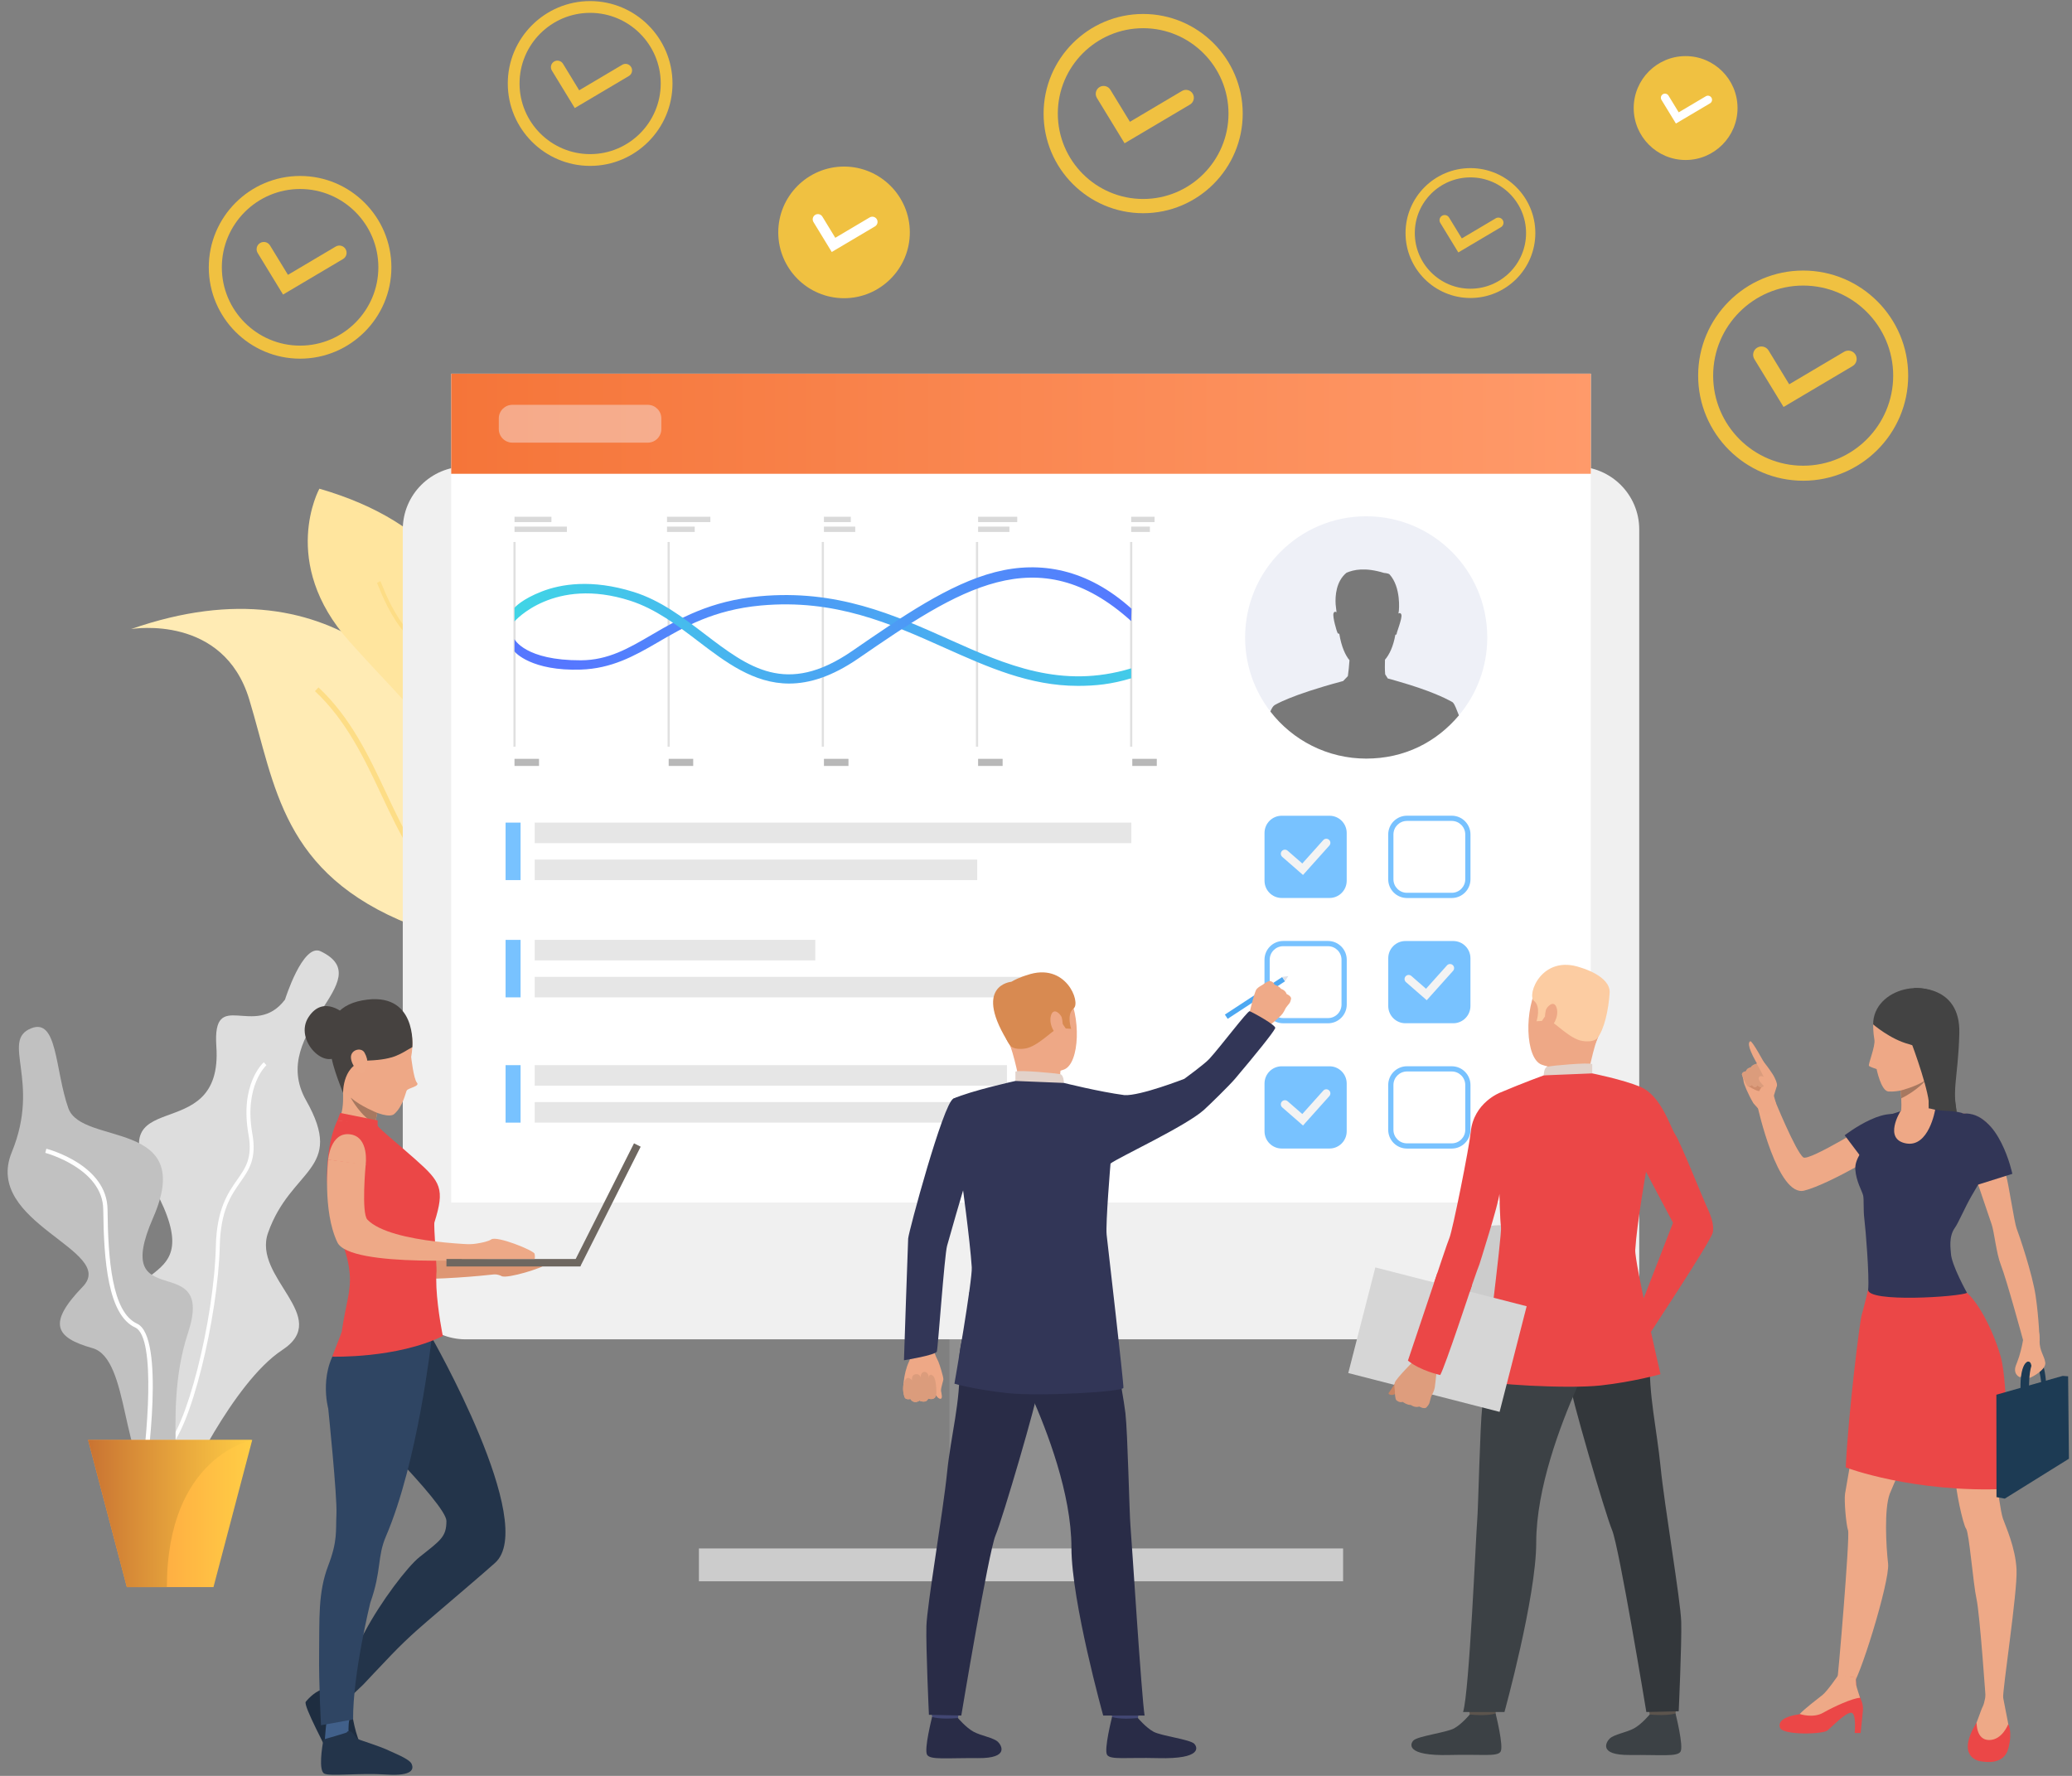 <svg width="630" height="540" viewBox="0 0 630 540" fill="none" xmlns="http://www.w3.org/2000/svg">
<rect x="0" y="0" width="630" height="540" fill="#808080" stroke="none"/>
<path d="M147.522 241.29C155.367 258.419 159.773 274.627 153.998 281.856C153.655 282.284 153.284 282.674 152.882 283.033C148.433 286.955 139.684 287.042 124.911 281.204C85.597 265.664 83.732 238.847 75.778 212.658C67.94 186.796 40.558 191.167 39.859 191.283C103.659 169.043 134.215 212.252 147.522 241.29Z" fill="#FFEBB4"/>
<path d="M153.998 281.856C153.655 282.284 153.284 282.674 152.882 283.033C145.496 278.58 131.356 269.142 124.689 258.547C121.543 253.545 118.903 247.923 116.099 241.977C110.811 230.726 105.33 219.091 95.767 210.168L96.834 209.017C106.615 218.152 112.152 229.921 117.512 241.309C120.29 247.215 122.912 252.794 126.015 257.711C132.516 268.047 146.802 277.523 154.001 281.856H153.998Z" fill="#FDDD86"/>
<path d="M140.691 248.288C140.229 249.427 139.93 250.073 139.896 250.145C139.774 249.515 139.659 248.891 139.537 248.288C134.293 221.397 127.28 218.589 106.25 195.067C84.745 171.009 97.111 148.598 97.111 148.598C169.158 169.427 145.583 236.267 140.688 248.288H140.691Z" fill="#FFE59E"/>
<path d="M140.691 248.288C140.229 249.427 139.93 250.073 139.896 250.145C139.774 249.514 139.659 248.89 139.537 248.288C141.869 225.041 127.857 197.763 123.452 192.871C118.896 187.801 116.087 180.831 115.027 178.204C114.849 177.767 114.681 177.352 114.628 177.255L115.644 176.681C115.735 176.84 115.85 177.127 116.109 177.767C117.144 180.341 119.903 187.171 124.322 192.081C129.903 198.29 142.83 225.696 140.688 248.285L140.691 248.288Z" fill="#FDDD86"/>
<path d="M542.301 123.753L533.421 109.205C532.692 108.013 533.069 106.453 534.26 105.726C535.451 104.999 537.01 105.373 537.737 106.565L544.016 116.852L560.71 106.964C561.913 106.253 563.463 106.649 564.174 107.854C564.885 109.058 564.489 110.609 563.285 111.32L542.298 123.75L542.301 123.753Z" fill="#F0C141"/>
<path d="M548.263 146.177C530.656 146.177 516.329 131.843 516.329 114.222C516.329 96.6 530.653 82.267 548.263 82.267C565.873 82.267 580.194 96.6 580.194 114.222C580.194 131.843 565.87 146.177 548.263 146.177ZM548.263 86.834C533.169 86.834 520.89 99.121 520.89 114.222C520.89 129.322 533.169 141.609 548.263 141.609C563.357 141.609 575.632 129.322 575.632 114.222C575.632 99.121 563.354 86.834 548.263 86.834Z" fill="#F0C141"/>
<path d="M443.406 76.757L437.919 67.768C437.47 67.032 437.7 66.067 438.439 65.618C439.175 65.169 440.139 65.4 440.588 66.136L444.469 72.495L454.784 66.386C455.526 65.946 456.486 66.192 456.926 66.935C457.365 67.677 457.119 68.638 456.377 69.078L443.409 76.76L443.406 76.757Z" fill="#F0C141"/>
<path d="M447.092 90.613C436.21 90.613 427.358 81.755 427.358 70.866C427.358 59.977 436.21 51.12 447.092 51.12C457.973 51.12 466.825 59.977 466.825 70.866C466.825 81.755 457.973 90.613 447.092 90.613ZM447.092 53.94C437.766 53.94 430.177 61.534 430.177 70.866C430.177 80.198 437.766 87.792 447.092 87.792C456.417 87.792 464.007 80.198 464.007 70.866C464.007 61.534 456.417 53.94 447.092 53.94Z" fill="#F0C141"/>
<path d="M341.933 43.572L333.514 29.782C332.825 28.653 333.18 27.174 334.309 26.484C335.438 25.795 336.916 26.15 337.605 27.28L343.557 37.033L359.381 27.66C360.522 26.986 361.99 27.364 362.664 28.503C363.337 29.645 362.96 31.114 361.822 31.788L341.929 43.569L341.933 43.572Z" fill="#F0C141"/>
<path d="M347.582 64.832C330.892 64.832 317.31 51.244 317.31 34.54C317.31 17.835 330.889 4.248 347.582 4.248C364.276 4.248 377.854 17.835 377.854 34.54C377.854 51.244 364.276 64.832 347.582 64.832ZM347.582 8.575C333.274 8.575 321.635 20.222 321.635 34.54C321.635 48.858 333.274 60.505 347.582 60.505C361.891 60.505 373.53 48.858 373.53 34.54C373.53 20.222 361.891 8.575 347.582 8.575Z" fill="#F0C141"/>
<circle cx="256.5" cy="70.5" r="18.5" fill="#F0C141"/>
<path d="M252.899 76.629L247.337 67.515C246.882 66.766 247.116 65.793 247.864 65.334C248.609 64.879 249.585 65.113 250.043 65.862L253.975 72.304L264.433 66.111C265.187 65.665 266.157 65.915 266.603 66.666C267.049 67.418 266.799 68.392 266.045 68.838L252.899 76.622V76.629Z" fill="white"/>
<path d="M256.635 90.678C245.603 90.678 236.633 81.699 236.633 70.663C236.633 59.628 245.607 50.648 256.635 50.648C267.663 50.648 276.636 59.628 276.636 70.663C276.636 81.699 267.663 90.678 256.635 90.678ZM256.635 53.503C247.181 53.503 239.489 61.2 239.489 70.66C239.489 80.12 247.181 87.817 256.635 87.817C266.088 87.817 273.78 80.12 273.78 70.66C273.78 61.2 266.088 53.503 256.635 53.503Z" fill="#F0C141"/>
<path d="M174.76 32.858L167.798 21.451C167.227 20.515 167.521 19.296 168.456 18.724C169.391 18.154 170.61 18.45 171.181 19.383L176.104 27.451L189.193 19.698C190.135 19.14 191.351 19.451 191.909 20.394C192.467 21.336 192.155 22.553 191.214 23.111L174.757 32.858H174.76Z" fill="#F0C141"/>
<path d="M179.434 50.443C165.628 50.443 154.394 39.201 154.394 25.386C154.394 11.57 165.628 0.329 179.434 0.329C193.241 0.329 204.475 11.57 204.475 25.386C204.475 39.201 193.241 50.443 179.434 50.443ZM179.434 3.908C167.599 3.908 157.97 13.542 157.97 25.386C157.97 37.229 167.599 46.864 179.434 46.864C191.27 46.864 200.898 37.229 200.898 25.386C200.898 13.542 191.27 3.908 179.434 3.908Z" fill="#F0C141"/>
<path d="M86.064 89.567L78.344 76.922C77.711 75.886 78.038 74.532 79.074 73.899C80.109 73.265 81.462 73.593 82.095 74.629L87.555 83.571L102.065 74.975C103.11 74.357 104.46 74.701 105.077 75.749C105.695 76.794 105.349 78.145 104.304 78.763L86.061 89.567H86.064Z" fill="#F0C141"/>
<path d="M91.246 109.061C75.94 109.061 63.484 96.6 63.484 81.284C63.484 65.968 75.937 53.506 91.246 53.506C106.555 53.506 119.005 65.968 119.005 81.284C119.005 96.6 106.552 109.061 91.246 109.061ZM91.246 57.472C78.126 57.472 67.45 68.152 67.45 81.284C67.45 94.416 78.123 105.096 91.246 105.096C104.37 105.096 115.042 94.413 115.042 81.284C115.042 68.155 104.366 57.472 91.246 57.472Z" fill="#F0C141"/>
<circle cx="512.5" cy="32.5" r="14.5" fill="#F0C141"/>
<path d="M509.569 37.566L505.179 30.375C504.817 29.785 505.004 29.014 505.594 28.656C506.183 28.297 506.953 28.481 507.312 29.07L510.417 34.156L518.667 29.27C519.263 28.918 520.03 29.114 520.379 29.71C520.731 30.306 520.535 31.074 519.939 31.423L509.566 37.566H509.569Z" fill="white"/>
<path d="M512.519 48.652C503.813 48.652 496.733 41.566 496.733 32.855C496.733 24.144 503.813 17.059 512.519 17.059C521.224 17.059 528.305 24.144 528.305 32.855C528.305 41.566 521.224 48.652 512.519 48.652ZM512.519 19.317C505.057 19.317 498.99 25.392 498.99 32.855C498.99 40.318 505.061 46.393 512.519 46.393C519.977 46.393 526.051 40.318 526.051 32.855C526.051 25.392 519.98 19.317 512.519 19.317Z" fill="#F0C141"/>
<path d="M288.672 475.839H332.211V343.513H288.672V475.839Z" fill="#8F8F8F"/>
<path d="M479.294 407.255L141.589 407.255C131.034 407.255 122.466 398.681 122.466 388.12L122.466 161C122.466 150.439 131.034 141.865 141.589 141.865L479.294 141.865C489.848 141.865 498.416 150.439 498.416 161L498.416 388.12C498.416 398.681 489.848 407.255 479.294 407.255Z" fill="#F0F0F0"/>
<path d="M137.192 365.668L483.693 365.668L483.693 113.626L137.192 113.626L137.192 365.668Z" fill="white"/>
<path d="M137.192 144.067L483.693 144.067V113.626L137.192 113.626V144.067Z" fill="url(#paint0_linear_41_505)"/>
<path d="M441.526 384.697C441.526 391.399 447.909 396.831 455.785 396.831C463.66 396.831 470.043 391.399 470.043 384.697C470.043 377.996 463.657 372.564 455.785 372.564C447.912 372.564 441.526 377.996 441.526 384.697Z" fill="#CCCCCC"/>
<path d="M408.376 470.844H212.506V480.831H408.376V470.844Z" fill="#CCCCCC"/>
<path opacity="0.4" d="M196.951 123.095H155.794C153.512 123.095 151.663 124.946 151.663 127.229V130.464C151.663 132.748 153.512 134.598 155.794 134.598H196.951C199.233 134.598 201.082 132.748 201.082 130.464V127.229C201.082 124.946 199.233 123.095 196.951 123.095Z" fill="#F5F7FF"/>
<path d="M343.99 250.135H162.576V256.375H343.99V250.135Z" fill="#E6E6E6"/>
<path d="M297.131 261.373H162.576V267.613H297.131V261.373Z" fill="#E6E6E6"/>
<path d="M247.892 285.793H162.576V292.033H247.892V285.793Z" fill="#E6E6E6"/>
<path d="M315.854 297.035H162.576V303.275H315.854V297.035Z" fill="#E6E6E6"/>
<path d="M306.166 323.885H162.576V330.125H306.166V323.885Z" fill="#E6E6E6"/>
<path d="M337.917 335.124H162.576V341.364H337.917V335.124Z" fill="#E6E6E6"/>
<path d="M158.282 250.135H153.724V267.613H158.282V250.135Z" fill="#78C2FF"/>
<path d="M158.282 285.793H153.724V303.272H158.282V285.793Z" fill="#78C2FF"/>
<path d="M158.282 323.885H153.724V341.364H158.282V323.885Z" fill="#78C2FF"/>
<path d="M389.712 324.232H404.242C407.126 324.232 409.47 326.575 409.47 329.464V344.003C409.47 346.892 407.129 349.236 404.242 349.236H389.712C386.825 349.236 384.483 346.892 384.483 344.003V329.464C384.483 326.575 386.825 324.232 389.712 324.232Z" fill="#78C2FF"/>
<path d="M396.185 342.241L389.868 336.731C389.35 336.278 389.297 335.492 389.746 334.974C390.198 334.456 390.984 334.403 391.502 334.852L395.97 338.749L402.34 331.639C402.798 331.127 403.584 331.083 404.095 331.542C404.606 332.001 404.65 332.787 404.192 333.299L396.185 342.237V342.241Z" fill="#F3F3F3"/>
<path d="M403.79 311.156H390.167C387.027 311.156 384.474 308.601 384.474 305.459V291.828C384.474 288.686 387.027 286.127 390.167 286.127H403.79C406.929 286.127 409.483 288.683 409.483 291.828V305.459C409.483 308.601 406.929 311.156 403.79 311.156ZM390.164 287.716C387.897 287.716 386.058 289.559 386.058 291.828V305.459C386.058 307.727 387.901 309.571 390.164 309.571H403.786C406.053 309.571 407.893 307.727 407.893 305.459V291.828C407.893 289.559 406.05 287.716 403.786 287.716H390.164Z" fill="#78C2FF"/>
<path d="M441.411 349.248H427.788C424.649 349.248 422.092 346.693 422.092 343.551V329.92C422.092 326.778 424.646 324.223 427.788 324.223H441.411C444.551 324.223 447.104 326.778 447.104 329.92V343.551C447.104 346.693 444.551 349.248 441.411 349.248ZM427.788 325.808C425.522 325.808 423.679 327.652 423.679 329.92V343.551C423.679 345.819 425.522 347.663 427.788 347.663H441.411C443.678 347.663 445.517 345.819 445.517 343.551V329.92C445.517 327.652 443.674 325.808 441.411 325.808H427.788Z" fill="#78C2FF"/>
<path d="M427.333 286.14H441.863C444.75 286.14 447.092 288.483 447.092 291.372V305.911C447.092 308.8 444.75 311.144 441.863 311.144H427.333C424.446 311.144 422.104 308.8 422.104 305.911V291.372C422.104 288.483 424.446 286.14 427.333 286.14Z" fill="#78C2FF"/>
<path d="M433.806 304.148L427.489 298.639C426.972 298.186 426.918 297.4 427.367 296.882C427.82 296.364 428.605 296.311 429.123 296.76L433.591 300.657L439.961 293.547C440.419 293.035 441.205 292.991 441.716 293.45C442.228 293.909 442.271 294.695 441.813 295.207L433.806 304.145V304.148Z" fill="#F3F3F3"/>
<path d="M441.411 273.064H427.788C424.649 273.064 422.092 270.509 422.092 267.367V253.735C422.092 250.594 424.646 248.035 427.788 248.035H441.411C444.551 248.035 447.104 250.59 447.104 253.735V267.367C447.104 270.509 444.551 273.064 441.411 273.064ZM427.788 249.623C425.522 249.623 423.679 251.467 423.679 253.735V267.367C423.679 269.635 425.522 271.479 427.788 271.479H441.411C443.678 271.479 445.517 269.635 445.517 267.367V253.735C445.517 251.467 443.674 249.623 441.411 249.623H427.788Z" fill="#78C2FF"/>
<path d="M389.712 248.048H404.242C407.126 248.048 409.47 250.391 409.47 253.28V267.819C409.47 270.705 407.129 273.052 404.242 273.052H389.712C386.825 273.052 384.483 270.708 384.483 267.819V253.28C384.483 250.391 386.825 248.048 389.712 248.048Z" fill="#78C2FF"/>
<path d="M396.185 266.056L389.868 260.547C389.35 260.094 389.297 259.308 389.746 258.79C390.198 258.272 390.984 258.219 391.502 258.668L395.97 262.565L402.34 255.455C402.798 254.943 403.584 254.899 404.095 255.358C404.606 255.817 404.65 256.603 404.192 257.118L396.185 266.056Z" fill="#F3F3F3"/>
<path d="M97.496 289.266C92.063 286.668 86.656 303.959 86.656 303.959C77.422 316.158 64.522 299.929 65.782 318.165C67.99 350.075 29.049 328.198 47.012 361.513C64.978 394.827 31.148 380.349 42.315 407.212C53.479 434.075 39.01 466.112 55.807 452.946C55.807 452.946 70.597 420.513 85.853 410.479C101.108 400.445 76.713 388.539 81.488 374.911C88.419 355.116 105.122 355.894 93.08 334.621C81.037 313.347 115.961 298.097 97.496 289.266Z" fill="#DDDDDD"/>
<path d="M50.684 441C57.888 435.877 66.318 400.168 66.821 378.899C67.079 368.004 70.263 363.464 73.073 359.459C75.757 355.632 78.077 352.325 76.725 344.735C74.143 330.229 80.932 323.965 81 323.905L80.213 323C79.912 323.267 72.842 329.726 75.552 344.95C76.813 352.044 74.734 355.009 72.101 358.764C69.337 362.703 65.898 367.607 65.631 378.87C65.091 401.696 56.473 435.412 50 440.015L50.684 441Z" fill="white"/>
<path d="M9.459 312.687C17.551 309.422 16.679 325.409 20.785 336.986C24.888 348.564 59.799 340.069 46.554 370.301C33.312 400.533 65.794 379.16 57.139 405.39C48.484 431.621 59.079 458.621 47.827 452.208C36.576 445.791 39.632 413.177 28.11 409.931C16.589 406.684 14.506 402.295 25.159 391.25C35.812 380.205 -5.307 371.971 3.591 350.33C12.488 328.692 0.107 316.459 9.459 312.69L9.459 312.687Z" fill="#C1C1C1"/>
<path d="M44.101 450.307C44.761 445.829 50.297 406.444 41.657 402.478C34.042 398.982 32.857 382.96 32.698 367.745C32.56 354.28 14.852 349.491 14.097 349.292L13.767 350.557C13.943 350.602 31.263 355.292 31.391 367.757C31.55 383.381 32.832 399.865 41.11 403.664C47.67 406.678 44.559 438.216 42.805 450.114L44.098 450.304L44.101 450.307Z" fill="white"/>
<path d="M76.689 437.865L64.906 482.6H38.572L26.789 437.865H76.689Z" fill="url(#paint1_linear_41_505)"/>
<path d="M76.689 437.865C76.689 437.865 50.747 442.739 50.747 482.6H38.572L26.789 437.865H76.689Z" fill="url(#paint2_linear_41_505)"/>
<path d="M283.059 408.179C283.059 408.179 283.967 409.664 284.079 410.877C284.169 411.838 284.977 413.274 285.326 414.066C285.675 414.859 286.801 418.447 286.842 419.383C286.857 419.763 286.006 422.172 286.127 422.939C286.249 423.707 286.689 425.236 285.997 425.336C285.304 425.439 284.522 424.187 284.522 424.187C284.522 424.187 284.587 424.896 284.001 425.167C282.866 425.694 282.264 425.229 282.264 425.229C282.264 425.229 281.847 426.009 281.32 426.112C280.16 426.343 279.592 425.878 279.592 425.878C279.592 425.878 279.081 426.315 278.28 426.3C277.254 426.281 276.824 425.392 276.824 425.392C276.824 425.392 275.523 425.654 275.149 425.049C274.772 424.443 274.837 423.794 274.681 423.245C274.526 422.696 274.644 417.735 276.328 414.16C278.011 410.587 275.897 407.102 275.897 407.102L283.059 408.172V408.179Z" fill="#EEA886"/>
<path d="M284.706 423.722C284.706 423.722 284.821 419.27 283.652 418.322C282.483 417.373 282.348 418.98 282.348 418.98C282.348 418.98 282.508 417.392 281.229 417.177C279.951 416.961 279.895 418.849 279.895 418.849C279.895 418.849 279.686 417.626 278.342 417.875C276.998 418.128 277.319 419.691 277.319 419.691C277.319 419.691 276.035 418.159 275.202 419.632C273.796 422.115 275.152 425.051 275.152 425.051C275.152 425.051 275.548 425.725 276.827 425.395C276.827 425.395 277.681 427.12 279.595 425.878C279.595 425.878 281.557 426.958 282.271 425.229C282.271 425.229 284.431 426.256 284.712 423.722H284.706Z" fill="#DB9C7C"/>
<path d="M298.153 344.044C298.153 344.044 290.536 369.444 287.964 378.816C287.156 381.755 285.205 409.817 284.858 410.946C284.512 412.075 274.853 413.623 274.853 413.623C274.853 413.623 276.022 378.517 276.131 376.601C276.24 374.685 286.792 335.483 289.86 334.085C292.158 333.036 293.37 333.904 296.267 336.057C300.333 339.077 298.15 344.044 298.15 344.044H298.153Z" fill="#323657"/>
<path d="M389.86 297.092L372.427 308.508L373.274 309.802L390.707 298.387L389.86 297.092Z" fill="#4DA8F2"/>
<path d="M392.568 303.609C392.568 303.609 392.403 304.594 392.119 304.991C392.119 304.991 391.548 305.671 391.171 306.179C391.053 306.342 390.953 306.485 390.897 306.585C390.666 307 390.289 307.983 389.456 308.825C388.627 309.668 385.394 312.348 385.394 312.348L382.622 309.995L379.744 308.704C379.744 308.704 381.356 301.696 382.039 300.822C382.107 300.738 382.176 300.654 382.248 300.585C382.896 299.902 383.669 299.665 384.05 299.344C384.19 299.228 385.671 298.161 386.198 298.298C386.931 298.489 387.361 298.919 387.526 299.409C387.526 299.409 388.945 299.846 389.497 300.676C389.497 300.676 390.819 301.035 391.209 302.267C391.209 302.267 392.509 302.782 392.565 303.609H392.568Z" fill="#EFAA88"/>
<path d="M291.974 517.478C291.974 517.478 291.278 522.302 291.194 523.026C291.107 523.75 283.471 522.598 283.471 522.598L282.854 516.858C282.854 516.858 291.023 516.798 291.977 517.478H291.974Z" fill="#424773"/>
<path d="M291.272 522.411C291.272 522.411 293.692 525.316 296.03 526.583C298.372 527.849 302.048 528.352 303.432 529.662C304.43 530.607 307.071 534.682 297.352 534.601C287.633 534.52 282.947 535.175 281.906 533.615C280.864 532.052 283.412 522.087 283.412 522.087C283.412 522.087 285.713 522.917 291.272 522.414V522.411Z" fill="#292C47"/>
<path d="M346.691 517.478C346.691 517.478 345.995 522.302 345.911 523.026C345.824 523.75 338.188 522.598 338.188 522.598L337.57 516.858C337.57 516.858 345.74 516.798 346.694 517.478H346.691Z" fill="#424773"/>
<path d="M345.989 522.411C345.989 522.411 348.409 525.316 350.75 526.583C353.089 527.849 361.7 528.888 363.085 530.202C364.082 531.147 365.744 534.957 352.069 534.601C342.353 534.348 337.664 535.175 336.623 533.615C335.581 532.052 338.129 522.087 338.129 522.087C338.129 522.087 340.299 522.973 345.989 522.414V522.411Z" fill="#292C47"/>
<path d="M298.297 393.571C298.297 393.571 291.122 404.977 291.656 415.289C292.192 425.601 289.055 436.858 287.976 447.631C286.776 459.64 281.856 488.069 281.678 494.493C281.5 500.917 282.442 521.428 282.442 521.428L292.285 521.653C292.285 521.653 300.554 471.951 302.693 466.878C304.835 461.808 315.452 425.654 315.81 421.595C316.166 417.539 298.294 393.568 298.294 393.568L298.297 393.571Z" fill="#292C47"/>
<path d="M336.068 395.118C336.068 395.118 341.474 423.379 342.188 429.691C342.902 436.003 343.379 460.233 343.735 464.179C344.09 468.123 347.068 515.678 348.019 521.659H335.435C335.435 521.659 325.775 487.002 325.775 470.603C325.775 454.205 318.311 434.954 313.494 424.137C308.676 413.317 297.648 413.061 294.686 392.99C294.686 392.99 332.061 388.753 336.071 395.121L336.068 395.118Z" fill="#292C47"/>
<path d="M310.27 297.662C310.27 297.662 319.901 294.062 324.341 301.4C328.781 308.735 328.354 323.424 323.499 325.227C318.645 327.034 311.352 326.088 308.867 321.499C306.382 316.909 304.137 310.273 304.246 305.836C304.355 301.403 307.741 298.941 310.27 297.662Z" fill="#EEA886"/>
<path d="M322.455 325.564C322.455 325.564 322.052 328.166 322.717 329.449C323.378 330.731 310.239 330.762 310.239 330.762C310.239 330.762 309.172 323.789 307.149 317.898C305.125 312.008 322.455 325.561 322.455 325.561V325.564Z" fill="#EEA886"/>
<path d="M307.149 317.901C307.149 317.901 308.056 319.399 311.757 318.819C315.458 318.238 319.976 313.309 321.519 312.769C323.066 312.229 323.078 311.318 323.078 311.318L324.045 312.732L325.688 312.835C325.688 312.835 324.191 308.426 326.449 306.629C328.706 304.832 324.104 292.358 312.231 296.511C312.231 296.511 303.111 299.025 303.445 304.214C303.775 309.403 305.103 315.315 307.146 317.898L307.149 317.901Z" fill="#D88A51"/>
<path d="M323.496 329.296C323.496 329.296 323.456 326.846 322.346 326.612C321.236 326.378 310.101 325.305 308.739 325.842V328.693C308.739 328.693 311.364 330.31 323.496 329.296Z" fill="#E2D2CA"/>
<path d="M322.838 309.431C322.629 308.56 320.419 306.073 319.571 308.738C318.723 311.402 320.849 314.984 322.037 314.675C323.222 314.37 323.365 311.636 322.838 309.431Z" fill="#EEA886"/>
<path d="M341.914 333.002C334.278 331.994 323.496 329.293 323.496 329.293L308.739 328.69C308.739 328.69 295.194 331.673 289.86 334.085C289.355 334.313 289.351 346.175 287.964 349.285L292.385 358.621C292.385 358.621 294.939 377.113 295.469 385.34C295.712 389.115 290.2 420.746 290.2 420.746C290.2 420.746 296.105 422.487 306.179 423.598C316.25 424.708 341.418 423.195 341.574 422.006C341.733 420.815 336.701 377.681 336.476 375.447C336.133 372.018 337.658 353.8 337.658 353.8C339.984 351.994 360.4 342.512 365.972 337.57C367.462 336.247 373.754 330.116 375.544 328.001C381.877 320.507 387.071 314.076 387.701 312.691C388.418 311.902 380.657 307.715 379.968 307.487C379.364 307.284 370.967 318.438 367.671 322.01C366.203 323.602 360.095 328.048 360.095 328.048C360.095 328.048 346.691 333.277 341.914 333.002Z" fill="#323657"/>
<path d="M307.526 298.529C307.526 298.529 295.244 299.49 307.149 317.901L307.526 298.529Z" fill="#D88A51"/>
<path d="M390.71 298.339L391.717 296.801L389.862 297.044L390.71 298.339Z" fill="#DFE1E8"/>
<path d="M144.844 386.732C144.844 386.732 150.818 387.094 152.492 388.024C154.166 388.957 165.463 385.394 165.672 384.57C165.881 383.749 165.672 383.344 165.672 383.344H143.497L144.844 386.732Z" fill="#DE9673"/>
<path d="M118.023 360.371C118.023 360.371 116.118 375.356 118.023 377.322C125.303 384.826 152.286 384.23 152.286 384.23L152.277 387.281C152.277 387.281 111.263 392.401 107.45 384.439C102.87 374.873 104.647 359.276 104.647 359.276L118.023 360.374V360.371Z" fill="#DE9673"/>
<path d="M104.488 518.293L106.923 515.513L102.524 510.911L98.81 513.513L104.488 518.293Z" fill="#2F4563"/>
<path d="M98.81 513.513C98.81 513.513 103.83 517.298 105.227 517.451C106.624 517.604 107.282 518.224 107.117 520.355C106.951 522.483 109.156 531.45 110.693 531.594C112.23 531.737 117.462 531.765 118.413 535.219C119.364 538.67 101.81 537.946 100.722 535.116C99.633 532.286 92.079 518.561 92.974 517.457C93.868 516.352 96.235 513.872 98.81 513.519V513.513Z" fill="#1E2D40"/>
<path d="M131.022 406.254C131.022 406.254 163.816 463.421 150.506 475.249C145.286 479.889 140.26 484.082 133.036 490.291C129.195 493.589 124.558 497.411 119.064 503.136L118.837 503.376C114.918 507.463 111.681 510.92 110.687 511.987C110.652 512.022 110.621 512.056 110.593 512.087L110.481 512.206L106.83 515.691L101.473 510.98C101.473 510.98 107.544 502.574 110.967 496.119C115.772 487.059 123.844 476.407 127.58 473.437C133.978 468.348 135.736 467.346 135.736 462.479C135.736 457.26 105.676 428.1 105.676 428.1C105.676 428.1 101.314 409.851 111.731 405.074C121.88 400.419 131.022 406.254 131.022 406.254Z" fill="#23344A"/>
<path d="M106.013 527.147C106.013 527.147 105.807 524.514 106.25 522.833C106.692 521.148 99.459 522.115 99.459 522.115C99.459 522.115 98.526 529.147 98.798 530.757C99.066 532.367 106.013 527.147 106.013 527.147Z" fill="#41608A"/>
<path d="M107.363 522.839L97.607 524.599C97.607 524.599 96.905 512.144 97.03 502.603C97.167 492.347 96.65 484.282 99.78 476.117C102.708 468.482 102.044 465.571 102.299 460.358C102.558 455.144 99.799 428.3 99.799 428.3C99.799 428.3 96.466 416.282 104.179 407.801C111.694 399.54 131.137 407.767 131.137 407.767C131.137 407.767 127.087 444.44 117.362 467.125C114.609 473.546 116.096 477.446 112.588 487.365C112.588 487.365 107.257 508.999 107.363 522.839Z" fill="#2F4563"/>
<path d="M115.853 335.255C115.342 336.116 114.967 337.221 114.696 338.394C114.437 339.498 114.269 340.665 114.16 341.742C113.923 344.082 113.964 346.007 113.964 346.007C113.964 346.007 100.952 343.174 103.088 340.135C105.221 337.096 103.967 327.895 103.967 327.895C103.967 327.895 117.537 332.416 115.853 335.255Z" fill="#EEA987"/>
<path d="M123.174 310.177C123.174 310.177 126.504 313.072 125.017 321.412C125.017 321.412 125.752 328.054 126.769 329.212C127.785 330.369 124.041 330.797 123.648 331.633C123.255 332.466 122.51 336.372 119.897 338.725C117.287 341.077 104.36 333.982 103.734 329.976C103.104 325.967 94.149 308.791 108.323 308.005C122.497 307.219 123.174 310.18 123.174 310.18V310.177Z" fill="#EEA886"/>
<path d="M132.091 371.706C131.826 372.542 132.821 385.375 132.73 386.479C132.235 392.548 133.8 401.77 134.417 405.071C134.564 405.851 134.645 406.251 134.645 406.251C120.595 413.127 101.052 412.525 101.052 412.525C101.121 411.992 103.849 405.387 103.921 404.881C105.077 396.626 106.786 392.86 106.321 387.275C106.063 384.139 105.264 380.857 103.612 376.798C98.841 365.067 99.1 357.257 99.877 350.811C100.653 344.366 102.583 340.69 102.583 340.69L114.453 341.966C116.972 344.759 119.214 346.247 126.376 352.609C133.996 359.379 135.328 361.432 132.088 371.703L132.091 371.706Z" fill="#EB4747"/>
<path d="M98.361 528.929C98.361 528.929 105.227 526.976 105.43 526.783C105.632 526.592 105.679 526.174 106.627 526.555C107.575 526.935 107.965 528.371 108.897 528.826C109.826 529.282 115.491 530.938 118.597 532.467C119.719 533.019 124.465 534.832 125.151 536.342C125.834 537.855 125.622 540.127 117.465 539.59C109.308 539.05 100.388 540.202 98.601 539.309C96.815 538.417 97.894 531.291 98.361 528.929Z" fill="#23344A"/>
<path d="M125.372 318.41C125.372 318.41 126.965 301.094 110.188 304.186C93.41 307.278 102.059 326.204 104.32 332.372C104.32 332.372 104.045 322.791 112.124 322.479C120.203 322.167 121.871 320.295 125.375 318.41H125.372Z" fill="#464240"/>
<path d="M110.808 320.048C109.798 318.289 106.334 319.228 106.73 321.905C107.126 324.582 109.901 327.255 110.821 325.961C111.74 324.666 112.289 322.632 110.808 320.048Z" fill="#EEA987"/>
<path d="M111.192 354.069C111.192 354.069 109.81 368.904 111.715 370.867C118.996 378.37 147.722 378.514 147.722 378.514L149.093 382.826C149.093 382.826 106.393 385.734 102.583 377.774C98.003 368.208 99.78 352.612 99.78 352.612L111.192 354.069Z" fill="#EEA987"/>
<path d="M104.868 308.448C104.868 308.448 98.408 302.246 93.812 309.272C89.219 316.298 99.269 326.098 103.344 320.282C107.419 314.463 104.868 308.451 104.868 308.451V308.448Z" fill="#464240"/>
<path d="M114.696 338.394C114.437 339.498 114.269 340.665 114.16 341.741C109.835 339.77 106.605 333.748 106.605 333.748C109.736 336.447 114.693 338.394 114.693 338.394H114.696Z" fill="#A77860"/>
<path d="M176.463 382.826H135.739V385.1H176.463V382.826Z" fill="#6E6760"/>
<path d="M192.771 347.655L174.428 384.038L176.458 385.062L194.8 348.68L192.771 347.655Z" fill="#6E6760"/>
<path d="M141.723 378.514C141.723 378.514 147.697 378.055 149.371 376.87C151.045 375.684 162.342 380.22 162.551 381.266C162.759 382.311 162.551 382.829 162.551 382.829H140.376L141.723 378.517V378.514Z" fill="#EEA987"/>
<path d="M102.589 340.693L103.425 338.422L114.824 340.693V342.715L102.589 340.693Z" fill="#EB4747"/>
<path d="M111.173 354.265C111.173 354.265 112.395 345.667 106.415 344.912C100.432 344.157 99.777 352.643 99.777 352.643L111.173 354.265Z" fill="#EEA987"/>
<path d="M500.889 516.362C500.889 516.362 501.584 521.229 501.668 521.959C501.756 522.689 509.392 521.528 509.392 521.528L510.009 515.734C510.009 515.734 501.843 515.675 500.889 516.362Z" fill="#5C544D"/>
<path d="M501.587 521.341C501.587 521.341 499.168 524.274 496.829 525.553C494.491 526.832 490.812 527.338 489.43 528.661C488.433 529.615 485.792 533.727 495.51 533.646C505.229 533.562 509.912 534.227 510.954 532.651C511.995 531.075 509.448 521.013 509.448 521.013C509.448 521.013 507.147 521.85 501.59 521.344L501.587 521.341Z" fill="#3C4145"/>
<path d="M446.181 516.362C446.181 516.362 446.877 521.229 446.961 521.959C447.048 522.689 454.684 521.528 454.684 521.528L455.301 515.734C455.301 515.734 447.135 515.675 446.181 516.362Z" fill="#5C544D"/>
<path d="M446.883 521.341C446.883 521.341 444.463 524.274 442.125 525.553C439.786 526.832 431.175 527.881 429.79 529.207C428.792 530.161 427.131 534.008 440.803 533.646C450.518 533.39 455.205 534.227 456.246 532.651C457.287 531.075 454.74 521.013 454.74 521.013C454.74 521.013 452.573 521.906 446.883 521.344V521.341Z" fill="#3C4145"/>
<path d="M498.176 390.697C498.176 390.697 502.239 402.775 501.706 413.186C501.169 423.595 503.807 434.986 504.886 445.859C506.086 457.98 511.003 486.678 511.184 493.161C511.362 499.645 510.42 520.352 510.42 520.352L500.577 520.58C500.577 520.58 492.311 470.41 490.169 465.29C488.027 460.17 477.411 423.676 477.055 419.579C476.7 415.483 498.179 390.697 498.179 390.697H498.176Z" fill="#33373B"/>
<path d="M456.801 392.847C456.801 392.847 451.394 421.376 450.68 427.747C449.966 434.118 449.493 458.579 449.134 462.56C448.778 466.541 446.755 514.664 444.853 520.58H457.437C457.437 520.58 467.096 485.595 467.096 469.044C467.096 452.492 474.558 433.061 479.375 422.141C484.192 411.221 495.217 410.962 498.179 390.7C498.179 390.7 460.811 386.423 456.801 392.85V392.847Z" fill="#3C4145"/>
<path d="M482.371 295.347C482.371 295.347 472.453 291.64 467.879 299.194C463.305 306.747 463.748 321.873 468.746 323.736C473.747 325.595 481.255 324.622 483.815 319.895C486.375 315.168 488.685 308.332 488.573 303.765C488.461 299.197 484.975 296.663 482.368 295.347H482.371Z" fill="#EEA886"/>
<path d="M470.411 323.271C470.411 323.271 470.813 325.873 470.149 327.155C469.485 328.438 482.624 328.469 482.624 328.469C482.624 328.469 483.69 321.499 485.714 315.608C487.737 309.718 470.411 323.271 470.411 323.271Z" fill="#EEA886"/>
<path d="M485.714 315.608C485.714 315.608 484.806 317.106 481.105 316.525C477.404 315.945 472.89 311.016 471.343 310.476C469.797 309.936 469.784 309.025 469.784 309.025L468.818 310.438L467.178 310.541C467.178 310.541 468.674 306.133 466.417 304.336C464.159 302.538 468.761 290.068 480.631 294.221C480.631 294.221 489.748 296.735 489.418 301.924C489.087 307.112 487.759 313.022 485.72 315.608H485.714Z" fill="#FCCCA2"/>
<path d="M469.369 326.999C469.369 326.999 469.41 324.55 470.52 324.316C471.63 324.082 482.764 323.009 484.124 323.545V326.397C484.124 326.397 481.501 328.013 469.369 326.999Z" fill="#E2D2CA"/>
<path d="M470.03 307.137C470.239 306.267 472.45 303.78 473.295 306.445C474.143 309.106 472.017 312.688 470.829 312.382C469.641 312.076 469.5 309.346 470.027 307.137H470.03Z" fill="#EEA886"/>
<path d="M469.369 326.999C469.369 326.999 463.265 329.196 456.196 332.2C456.196 332.2 448.065 335.239 447.182 344.225C446.714 348.995 441.638 374.314 440.687 376.454C439.736 378.598 428.481 413.011 428.085 413.726C427.689 414.44 437.27 418.421 437.906 418.103C438.542 417.785 448.807 386.716 449.836 384.414C449.836 384.414 455.744 365.784 455.903 363.004C455.903 363.004 456.071 370.919 456.389 373.141C456.707 375.362 451.136 418.503 451.295 419.691C451.454 420.88 476.616 422.393 486.687 421.283C496.758 420.172 504.883 417.854 504.883 417.854C504.883 417.854 496.96 383.808 497.203 380.033C497.733 371.809 500.48 356.318 500.48 356.318L508.69 371.809L498.179 398.865L500.586 407.09C500.586 407.09 520.117 377.556 520.75 374.86C521.383 372.161 519.793 368.726 518.761 366.505C517.729 364.283 510.96 347.373 509.373 344.992C507.786 342.612 505.107 333.08 498.628 330.425C493.212 328.207 484.124 326.391 484.124 326.391L469.369 326.993V326.999Z" fill="#EB4747"/>
<path d="M464.187 397.193L418.177 385.388L409.947 417.509L455.958 429.313L464.187 397.193Z" fill="#D6D6D6"/>
<path d="M424.078 420.752C424.078 420.752 422.762 422.877 422.282 423.485C421.802 424.091 423.464 424.471 424.175 423.86C424.886 423.245 424.078 420.755 424.078 420.755V420.752Z" fill="#C98462"/>
<path d="M433.66 428.016C433.66 428.016 434.436 427.204 434.604 426.686C434.604 426.686 434.835 425.716 435.041 425.036C435.106 424.821 435.169 424.634 435.222 424.518C435.443 424.034 436.07 423.036 436.272 421.723C436.475 420.409 437.049 414.518 437.049 414.518L433.485 413.62L430.623 413.015C430.623 413.015 424.437 419.189 424.106 420.39C424.075 420.509 424.047 420.624 424.031 420.737C423.851 421.782 424.153 422.634 424.122 423.192C424.112 423.398 424.14 425.445 424.618 425.828C425.279 426.362 425.952 426.462 426.507 426.284C426.507 426.284 427.848 427.27 428.967 427.211C428.967 427.211 430.174 428.159 431.546 427.691C431.546 427.691 432.88 428.518 433.66 428.016Z" fill="#DE9D7D"/>
<path d="M447.572 390.763C447.572 390.763 439.406 415.511 437.906 418.107C437.906 418.107 431.917 416.846 428.085 413.729L437.052 387.022L447.572 390.763Z" fill="#EB4747"/>
<path d="M622.099 420.306C622.099 420.306 621.769 414.606 620.259 413.723C618.75 412.837 619.623 414.603 619.623 414.603C619.623 414.603 620.471 418.74 620.659 420.415C620.668 420.496 622.099 420.309 622.099 420.309V420.306Z" fill="#1D3B54"/>
<path d="M581.965 300.458C581.965 300.458 596.127 299.278 595.74 314.186C595.353 329.093 592.99 331.336 595.749 341.869C598.506 352.402 581.943 335.888 581.943 335.888L581.968 300.458H581.965Z" fill="#434343"/>
<path d="M570.054 340.737C570.054 340.737 549.993 353.26 548.297 351.928C545.924 350.065 539.48 334.175 539.48 334.175L534.432 336.581C534.432 336.581 540.452 364.056 548.565 362.034C556.678 360.012 575.302 348.487 575.302 348.487L570.057 340.737H570.054Z" fill="#EEA987"/>
<path d="M597.396 392.572C597.396 392.572 602.609 399.224 604.451 403.623C606.291 408.023 609.359 417.666 608.951 425.136C608.542 432.605 606.088 446.623 606.802 449.796C607.52 452.969 608.234 459.515 609.001 461.768C609.768 464.017 612.836 470.566 613.141 477.321C613.447 484.073 608.848 513.747 609.05 516.508C609.256 519.269 603.834 517.634 603.834 517.634C603.834 517.634 601.995 490.827 600.972 486.222C599.949 481.617 598.724 465.964 597.801 464.838C596.881 463.711 594.365 452.049 594.755 450.205C595.144 448.364 584.715 420.737 584.101 415.211C583.486 409.686 568.109 392.572 568.109 392.572C568.109 392.572 581.544 387.431 597.392 392.572H597.396Z" fill="#EEA987"/>
<path d="M572.508 392.572C572.508 392.572 572.243 395.362 571.934 396.385C571.629 397.408 564.573 423.501 563.856 433.525C563.142 443.553 561.299 452.058 560.993 454.202C560.688 456.345 561.299 463.506 561.913 465.349C562.527 467.19 558.845 510.677 558.54 511.7C558.234 512.724 560.993 513.029 562.936 512.724C564.878 512.418 574.694 480.8 574.083 475.48C573.468 470.161 572.854 458.816 574.594 454.205C576.334 449.593 591.977 416.238 592.079 414.191C592.182 412.144 598.848 376.894 572.508 392.575V392.572Z" fill="#EEA987"/>
<path d="M603.934 514.371C603.934 514.371 603.429 517.903 602.88 518.867C602.331 519.831 600.816 524.739 600.13 525.656C599.441 526.573 597.929 533.456 600.13 534.28C602.331 535.106 607.51 536.482 609.253 533.731C610.996 530.979 611.224 528.227 610.949 526.115C610.675 524.005 608.583 514.321 608.611 513.36C608.639 512.402 603.934 514.368 603.934 514.368V514.371Z" fill="#EEA987"/>
<path d="M601.009 523.75C601.009 523.75 600.772 529.097 604.807 529.097C608.842 529.097 610.628 524.233 610.628 524.233C610.628 524.233 612.003 526.62 610.628 531.715C609.253 536.807 603.522 535.752 602.238 535.568C600.953 535.384 594.87 533.774 601.006 523.753L601.009 523.75Z" fill="#EB4747"/>
<path d="M558.976 509.569C558.976 509.569 556.123 514.674 554.43 515.706C552.319 516.995 548.222 521.129 546.791 521.322C545.36 521.513 540.219 522.427 541.21 525.332C542.024 527.712 554.29 527.372 555.674 526.177C557.059 524.982 561.196 520.701 562.864 520.795C564.532 520.892 563.915 526.973 563.915 526.973H565.726C565.726 526.973 566.359 521.054 566.437 520.037C566.665 517.026 564.517 514.811 564.423 513.092C564.327 511.373 564.23 510.09 564.23 510.09L558.976 509.566V509.569Z" fill="#EB4747"/>
<path d="M547.203 521.182C547.203 521.182 551.247 522.58 554.358 520.792C557.47 519.001 563.444 516.284 565.555 516.265C565.555 516.265 564.404 512.739 564.38 512.346C564.355 511.953 564.23 510.097 564.23 510.097L559.007 509.26C559.007 509.26 555.621 514.237 554.128 515.407C552.634 516.577 548.812 519.5 547.203 521.185V521.182Z" fill="#EEA987"/>
<path d="M568.024 392.111C568.024 392.111 566.568 398.173 566.029 399.939C565.49 401.705 562.047 429.086 561.196 446.211C561.196 446.211 581.824 454.04 610.201 452.735C610.201 452.735 610.89 421.273 608.283 412.372C605.677 403.471 600.956 395.14 597.392 392.572C594.221 390.289 568.021 392.111 568.021 392.111H568.024Z" fill="#EB4747"/>
<path d="M615.121 407.477C615.121 407.477 614.7 410.032 613.927 412.497C613.154 414.962 612.44 415.745 612.752 417.158C612.985 418.225 614.192 419.024 614.494 418.681C614.797 418.337 614.947 414.197 616.661 414.216C618.376 414.235 616.15 419.345 617.17 418.971C618.192 418.596 622.121 416.441 621.875 414.353C621.628 412.266 620.054 410.756 620.157 407.636C620.247 404.806 619.368 403.624 619.368 403.624L615.124 407.477H615.121Z" fill="#EEA987"/>
<path d="M533.069 335.358C533.069 335.358 535.464 338.472 536.938 338.799C538.413 339.13 540.019 335.611 540.019 335.611L539.146 332.447L533.066 335.358H533.069Z" fill="#EEA886"/>
<path d="M538.981 334.316C538.981 334.316 540.128 330.725 540.284 330.169C540.443 329.614 539.882 327.992 538.862 326.441C537.874 324.937 536.63 323.28 536.193 322.847C535.966 322.622 535.841 322.366 535.096 322.703C534.347 323.04 533.902 323.736 533.902 323.736C533.902 323.736 532.785 323.717 532.299 324.619C532.299 324.619 531.248 324.65 530.865 325.761C530.865 325.761 529.839 325.82 529.63 326.65C529.63 326.65 530.126 328.185 530.144 328.803C530.163 329.424 531.41 332.541 533.066 335.349C533.066 335.349 535.529 337.47 538.978 334.307L538.981 334.316Z" fill="#EEA886"/>
<path d="M536.349 329.655C536.349 329.655 535.114 331.09 534.971 331.667C534.828 332.244 531.223 330.095 531.223 330.095C531.223 330.095 534.566 328.198 536.349 329.655Z" fill="#CF8C6C"/>
<path d="M536.383 323.215C536.383 323.215 538.379 327.446 537.709 327.811C537.041 328.176 536.574 327.904 536.574 327.904L536.468 330.026C536.468 330.026 535.607 331.389 534.372 330.054C534.372 330.054 533.699 331.411 532.661 329.979C532.661 329.979 531.819 330.678 531.22 330.098C530.622 329.517 529.63 326.662 529.63 326.662C529.63 326.662 529.692 325.964 530.865 325.773C530.865 325.773 531.17 324.687 532.299 324.631C532.299 324.631 532.938 323.517 534.16 323.468C534.16 323.468 534.859 322.469 536.193 322.859C536.193 322.859 536.312 323.037 536.383 323.224V323.215Z" fill="#DB9C7C"/>
<path d="M540.244 330.029C540.244 330.029 537.824 327.901 535.994 327.321C535.579 327.19 535.155 327.137 534.878 327.474C534.6 327.811 534.731 328.637 535.732 329.614C536.733 330.591 537.581 332.31 537.581 332.31C537.581 332.31 538.903 333.012 540.244 330.032V330.029Z" fill="#EEA886"/>
<path d="M534.164 323.461C534.164 323.461 536.633 327.857 536.605 328.372C536.577 328.887 538.223 328.01 538.217 327.567C538.211 327.124 536.427 323.212 536.196 322.85C535.966 322.488 534.606 322.226 534.164 323.458V323.461Z" fill="#EEA886"/>
<path d="M536.702 323.698C536.702 323.698 532.767 316.351 532.187 316.619C531.345 317.009 531.569 319.043 534.89 324.528C538.117 329.861 536.702 323.698 536.702 323.698Z" fill="#EEA886"/>
<path d="M568.979 355.966L560.878 345.211C560.878 345.211 575.358 333.988 579.829 341.124C579.829 341.124 580.147 352.88 568.982 355.966H568.979Z" fill="#323657"/>
<path d="M564.115 355.585C564.345 359.191 566.185 362.184 566.49 363.488C566.796 364.792 566.49 367.784 566.874 370.779C567.257 373.774 568.408 388.045 568.024 392.114C567.641 396.182 595.924 394.344 598.069 393.115C598.069 393.115 593.305 384.591 593.177 381.063C593.133 379.849 592.41 376.074 594.405 373.313C595.459 371.855 597.408 367.213 599.36 363.818C600.114 362.502 600.906 361.188 601.458 360.212C602.179 358.936 602.581 357.425 602.581 357.425C602.581 357.425 603.84 341.769 600.389 340.003C596.937 338.237 595.098 337.932 591.724 337.779C588.35 337.626 586.124 336.933 586.124 336.933L578.226 337.779C578.226 337.779 573.166 339.545 571.17 339.698C569.178 339.851 566.646 344.15 566.877 346.911C567.108 349.675 563.887 351.975 564.118 355.582L564.115 355.585Z" fill="#323657"/>
<path d="M616.49 414.041C616.49 414.041 614.204 414.624 614.342 422.356L616.93 421.925C616.93 421.925 616.883 417.651 617.656 415.323C617.656 415.323 617.525 413.81 616.493 414.041H616.49Z" fill="#1D3B54"/>
<path d="M607.005 424.1L627.147 418.381L627.088 443.207L607.042 455.228L607.005 424.1Z" fill="#1D3B54"/>
<path d="M607.042 455.228L609.565 455.693L629.065 443.56L628.821 418.497L627.147 418.381L607.042 455.228Z" fill="#1D3B54"/>
<path d="M597.028 338.568C597.028 338.568 603.301 338.546 606.138 344.072C608.976 349.598 609.281 355.429 609.973 357.5C610.662 359.572 612.468 371.762 613.157 373.528C613.846 375.294 617.949 387.275 618.944 394.029C619.941 400.781 620.15 407.633 620.15 407.633L615.118 407.473C615.118 407.473 610.123 389.1 608.402 384.726C606.93 380.988 606.366 374.458 605.524 372.155C604.679 369.853 599.466 353.66 598.393 352.508C597.321 351.357 591.677 339.585 597.028 338.565V338.568Z" fill="#EEA886"/>
<path d="M599.082 360.961L611.866 356.933C611.866 356.933 607.947 338.066 597.031 338.572C588.269 338.977 599.085 360.964 599.085 360.964L599.082 360.961Z" fill="#323657"/>
<path d="M583.352 301.968C579.842 301.394 571.81 302.273 569.534 311.496C569.534 311.496 569.527 314.051 569.914 316.104C570.301 318.157 567.856 323.798 568.286 324.141C568.717 324.482 570.587 325.071 570.587 325.071C570.587 325.071 571.916 331.692 574.164 331.895C576.412 332.097 585.092 331.314 589.997 323.826C594.901 316.338 597.527 304.289 583.352 301.968Z" fill="#EEA886"/>
<path d="M577.525 329.327C577.525 329.327 577.699 330.254 577.858 331.617C577.943 332.313 578.021 333.124 578.071 333.982C578.211 336.359 578.139 339.108 577.328 340.855C577.328 340.855 581.728 343.582 586.442 337.024C586.442 337.024 585.984 328.84 588.69 324.513C591.397 320.188 577.525 329.324 577.525 329.324V329.327Z" fill="#EEA886"/>
<path d="M569.534 311.493C569.534 311.493 574.815 316.057 580.412 317.499C586.009 318.94 588.971 325.23 588.971 325.23C588.971 325.23 598.87 315.349 592.896 305.758C586.922 296.167 569.543 300.445 569.534 311.496V311.493Z" fill="#434343"/>
<path d="M577.858 331.617C577.943 332.313 578.021 333.124 578.071 333.982C583.006 331.586 585.725 328.3 585.725 328.3C582.822 330.378 577.855 331.614 577.855 331.614L577.858 331.617Z" fill="#A77860"/>
<path d="M581.441 317.826C581.441 317.826 587.166 333.227 586.48 336.936C586.48 336.936 589.507 336.415 594.904 338.066C594.904 338.066 592.295 310.588 581.441 317.83V317.826Z" fill="#434343"/>
<path d="M588.391 337.433C588.391 337.433 586.505 348.983 579.527 347.679C572.549 346.375 577.84 337.91 577.84 337.91C577.84 337.91 580.565 335.461 588.388 337.433H588.391Z" fill="#EEA886"/>
<path d="M452.211 193.828C452.211 202.855 448.969 211.12 443.584 217.528C436.843 225.543 426.738 230.666 415.398 230.666C404.058 230.666 393.076 225.181 386.264 216.352C381.446 210.124 378.581 202.312 378.581 193.828C378.581 173.483 395.066 156.988 415.398 156.988C435.73 156.988 452.211 173.48 452.211 193.828Z" fill="#EEF0F7"/>
<path d="M441.729 213.581C441.595 213.447 441.289 213.335 441.111 213.219C441.099 213.21 441.09 213.204 441.077 213.197C439.462 212.308 434.726 209.953 425.385 207.269H425.378C423.685 206.752 422.404 206.415 421.961 206.302L421.169 205.042C421.041 203.772 421.066 201.875 421.107 200.608C422.422 199.079 423.607 196.693 424.278 192.97C424.49 193.13 424.655 192.78 424.655 192.78C424.536 192.571 426.432 187.941 426.089 186.899C425.896 186.306 425.503 186.381 425.194 186.553C425.241 186.281 425.288 186.004 425.335 185.704C425.335 185.704 426.086 178.609 422.494 174.653C422.123 174.297 420.801 174.207 420.801 174.207C415.036 172.441 411.578 173.23 409.411 174.157C406.203 176.787 405.957 181.267 406.103 183.732C406.169 184.316 406.234 184.902 406.3 185.476C406.3 185.489 406.3 185.495 406.3 185.495C406.328 185.723 406.353 185.944 406.381 186.166C406.081 185.979 405.688 185.885 405.47 186.472C405.087 187.501 406.487 192.122 406.664 192.409C406.664 192.409 406.967 192.883 407.204 192.668C407.204 192.668 407.204 192.658 407.207 192.658C407.868 196.718 409.062 199.226 410.315 200.767C410.225 202.415 409.988 204.352 409.82 205.591L408.395 207.079C408.32 207.104 408.245 207.129 408.167 207.154V207.145C392.054 211.447 387.498 214.442 387.498 214.442C387.093 214.692 386.678 215.36 386.264 216.352C392.989 225.072 403.574 230.666 415.398 230.666C427.221 230.666 436.859 225.528 443.584 217.528C442.889 215.834 442.39 214.243 441.729 213.581Z" fill="#797979"/>
<path d="M156.767 164.8H156.109V227.053H156.767V164.8Z" fill="#E0E0E0"/>
<path d="M203.642 164.8H202.984V227.053H203.642V164.8Z" fill="#E0E0E0"/>
<path d="M250.517 164.8H249.859V227.053H250.517V164.8Z" fill="#E0E0E0"/>
<path d="M297.396 164.8H296.738V227.053H297.396V164.8Z" fill="#E0E0E0"/>
<path d="M344.271 164.8H343.613V227.053H344.271V164.8Z" fill="#E0E0E0"/>
<path d="M163.894 230.741H156.436V232.903H163.894V230.741Z" fill="#B8B8B8"/>
<path d="M167.664 157.128H156.436V158.75H167.664V157.128Z" fill="#D9D9D9"/>
<path d="M172.363 160.129H156.436V161.752H172.363V160.129Z" fill="#D9D9D9"/>
<path d="M215.992 157.128H202.81V158.75H215.992V157.128Z" fill="#D9D9D9"/>
<path d="M211.237 160.129H202.81V161.752H211.237V160.129Z" fill="#D9D9D9"/>
<path d="M258.689 157.128H250.52V158.75H258.689V157.128Z" fill="#D9D9D9"/>
<path d="M260.043 160.129H250.52V161.752H260.043V160.129Z" fill="#D9D9D9"/>
<path d="M309.294 157.128H297.396V158.75H309.294V157.128Z" fill="#D9D9D9"/>
<path d="M306.918 160.129H297.396V161.752H306.918V160.129Z" fill="#D9D9D9"/>
<path d="M351.049 157.128H343.944V158.75H351.049V157.128Z" fill="#D9D9D9"/>
<path d="M349.631 160.129H343.944V161.752H349.631V160.129Z" fill="#D9D9D9"/>
<path d="M210.773 230.741H203.315V232.903H210.773V230.741Z" fill="#B8B8B8"/>
<path d="M257.979 230.741H250.52V232.903H257.979V230.741Z" fill="#B8B8B8"/>
<path d="M304.854 230.741H297.396V232.903H304.854V230.741Z" fill="#B8B8B8"/>
<path d="M351.732 230.741H344.274V232.903H351.732V230.741Z" fill="#B8B8B8"/>
<path d="M327.699 208.555C313.079 208.555 300.367 202.867 287.119 196.936C270.762 189.616 253.847 182.044 231.311 184.119C216.918 185.442 207.886 190.718 199.916 195.37C192.701 199.585 185.879 203.288 176.637 203.606C161.706 204.118 156.524 198.387 156.439 198.037V194.359C156.458 194.421 159.719 200.855 176.622 200.78C184.947 200.742 191.092 197.154 198.204 192.998C206.473 188.172 215.843 182.699 230.99 181.305C254.43 179.149 271.76 186.905 288.516 194.406C306.051 202.252 322.785 209.612 343.944 203.229V206.252C337.913 208.071 333.09 208.555 327.699 208.558V208.555Z" fill="url(#paint3_linear_41_505)"/>
<path d="M239.935 207.85C229.144 207.85 220.582 201.316 212.204 194.924C205.85 190.075 199.258 185.117 191.647 182.671C168.425 175.208 156.542 188.836 156.436 188.955V184.809C156.561 184.668 158.681 182.191 164.811 179.826C170.392 177.673 179.759 175.954 192.679 180.001C200.864 182.562 207.661 187.751 214.234 192.765C227.569 202.939 239.084 211.728 259.085 197.962C274.232 187.539 288.513 177.601 302.562 173.973C316.303 170.422 330.63 173.021 344.04 185.092L343.941 188.858C315.455 163.106 291.197 179.423 260.991 200.212C252.99 205.719 246.096 207.85 239.932 207.85H239.935Z" fill="url(#paint4_linear_41_505)"/>
<defs>
<linearGradient id="paint0_linear_41_505" x1="137.189" y1="128.845" x2="483.69" y2="128.845" gradientUnits="userSpaceOnUse">
<stop stop-color="#F57539"/>
<stop offset="1" stop-color="#FF9A6A"/>
</linearGradient>
<linearGradient id="paint1_linear_41_505" x1="26.789" y1="460.233" x2="76.689" y2="460.233" gradientUnits="userSpaceOnUse">
<stop stop-color="#FF9340"/>
<stop offset="1" stop-color="#FFCE45"/>
</linearGradient>
<linearGradient id="paint2_linear_41_505" x1="26.789" y1="460.233" x2="76.689" y2="460.233" gradientUnits="userSpaceOnUse">
<stop stop-color="#C97332"/>
<stop offset="1" stop-color="#FFCE45"/>
</linearGradient>
<linearGradient id="paint3_linear_41_505" x1="364.572" y1="194.749" x2="173.258" y2="194.749" gradientUnits="userSpaceOnUse">
<stop stop-color="#40D5E6"/>
<stop offset="1" stop-color="#5577FF"/>
</linearGradient>
<linearGradient id="paint4_linear_41_505" x1="156.436" y1="190.181" x2="344.043" y2="190.181" gradientUnits="userSpaceOnUse">
<stop stop-color="#40D5E6"/>
<stop offset="1" stop-color="#5577FF"/>
</linearGradient>
</defs>
</svg>
